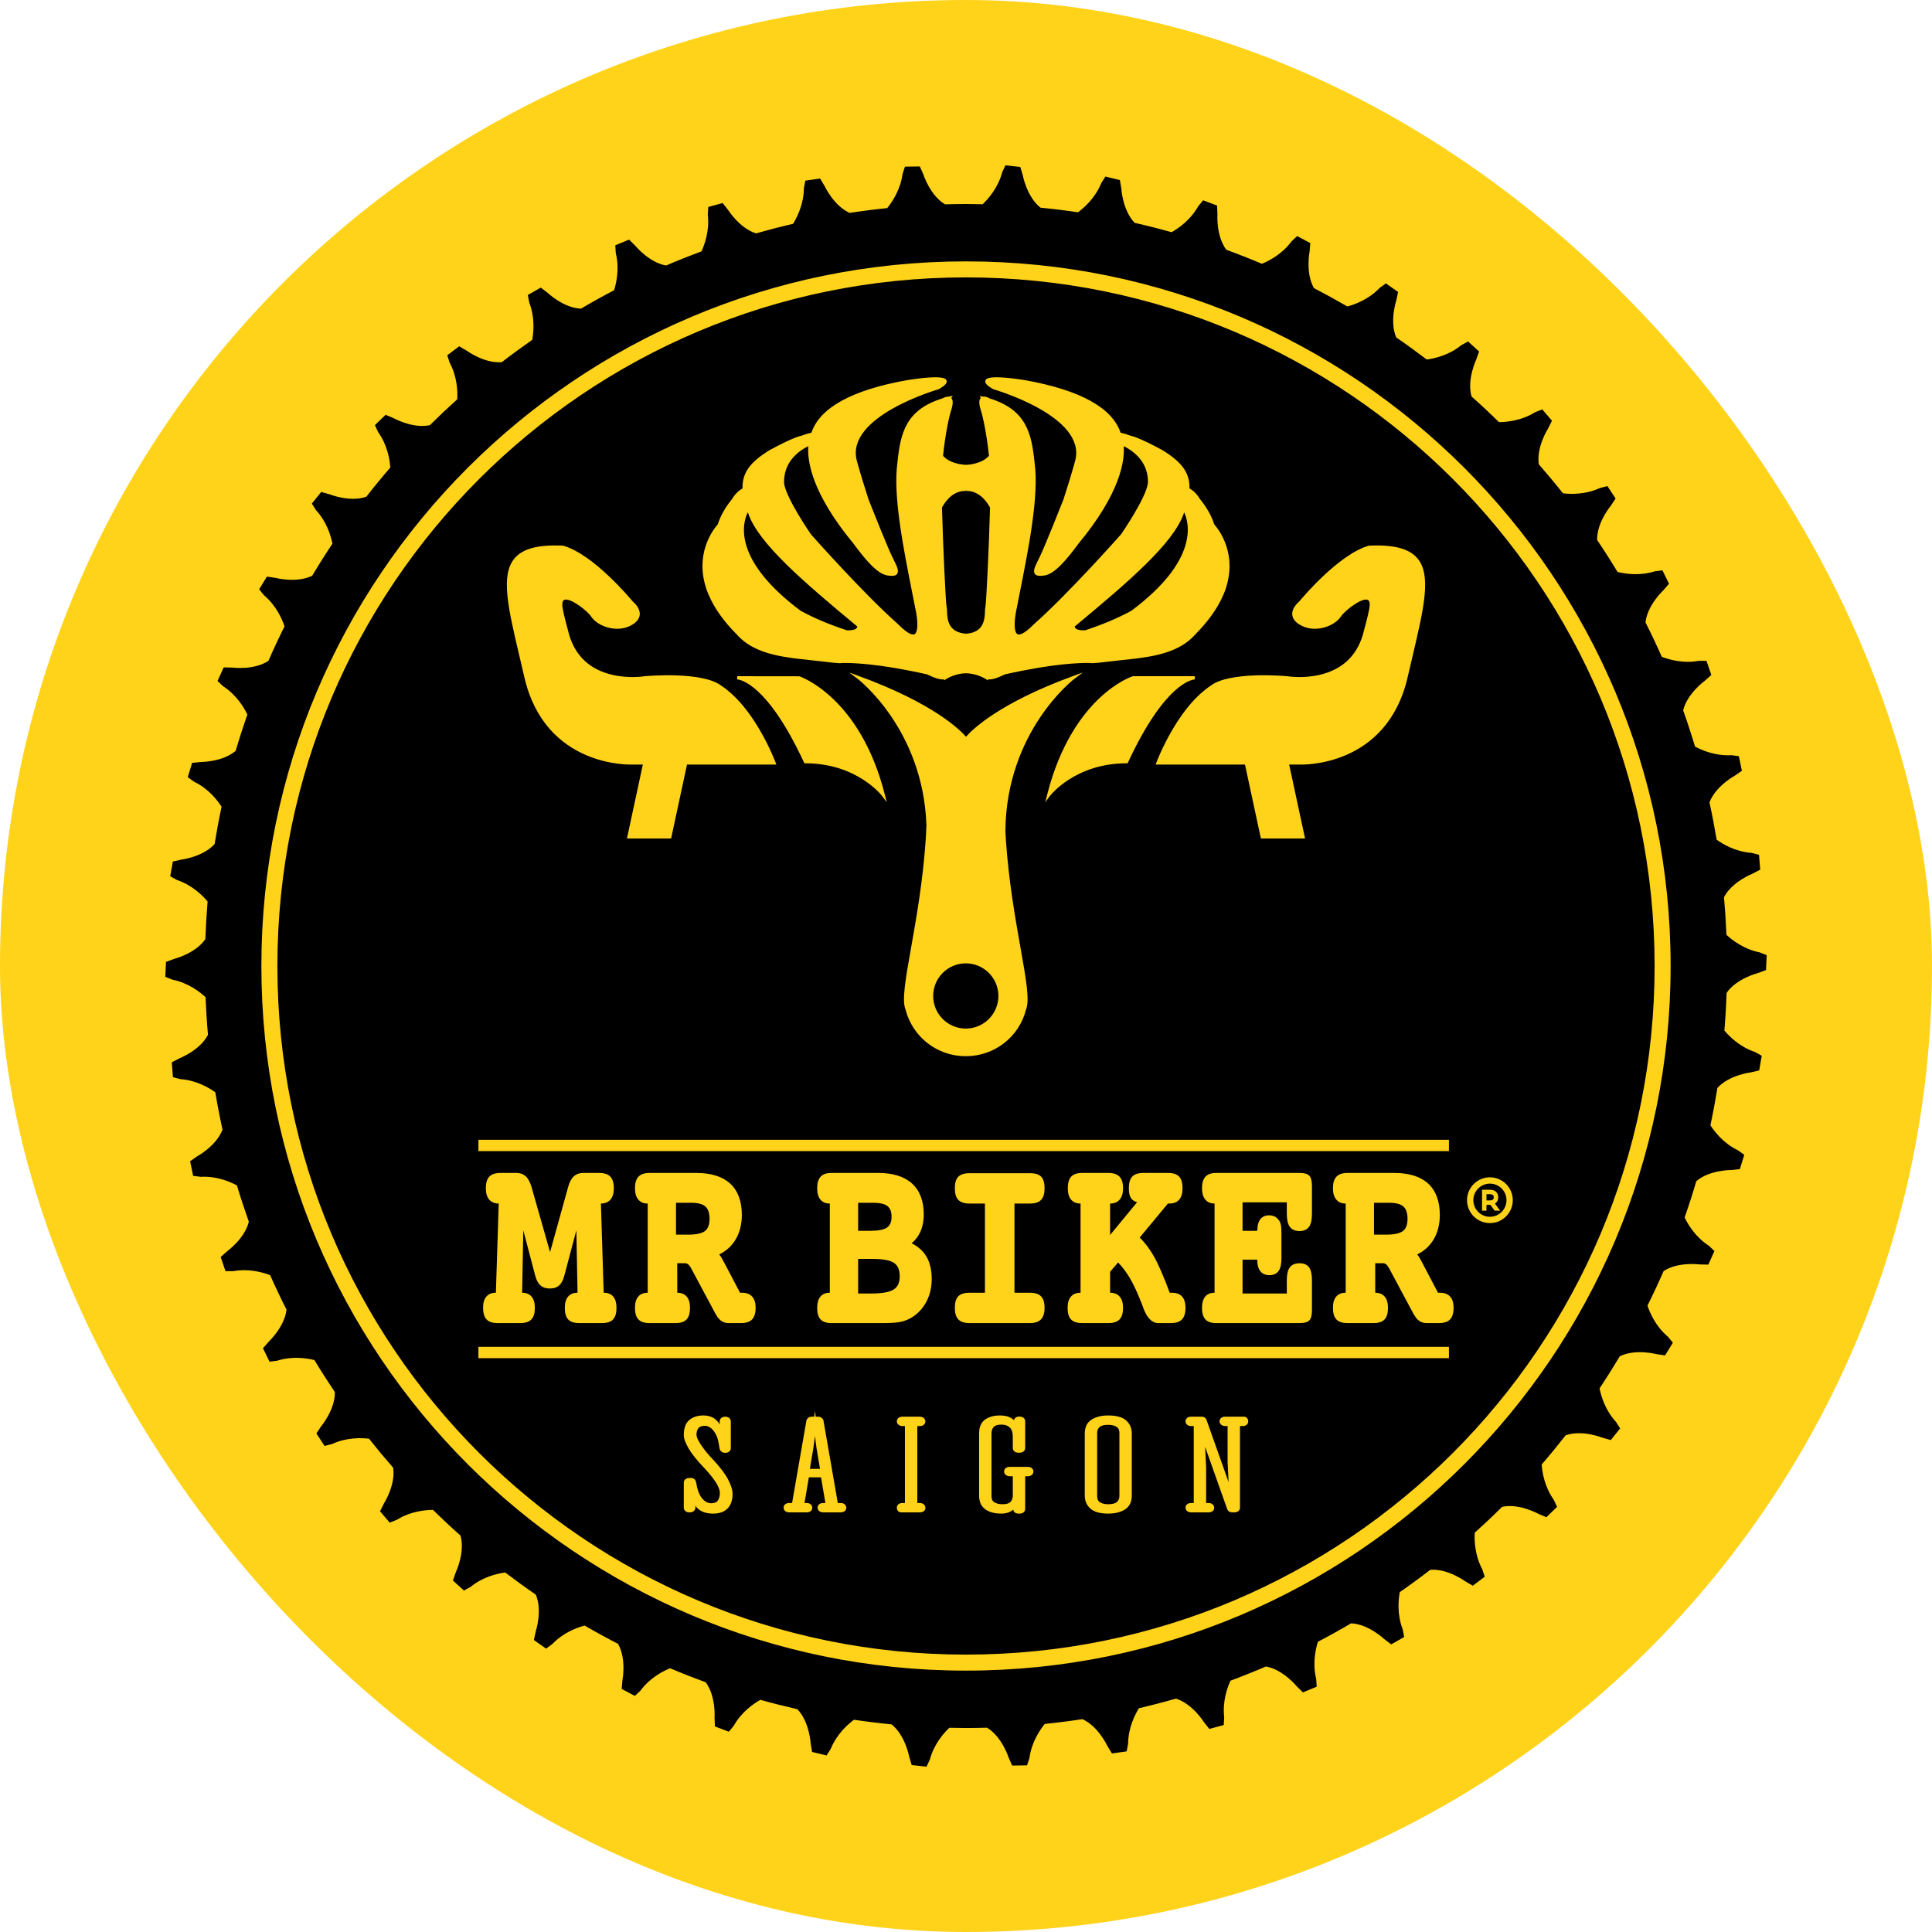 <svg width="900" height="900" viewBox="0 0 900 900" fill="none" xmlns="http://www.w3.org/2000/svg">
<rect width="900" height="900" rx="450" fill="#FFD31A"/>
<path fill-rule="evenodd" clip-rule="evenodd" d="M822.667 451.906L818.926 453.288C818.926 453.288 808.914 455.783 804.314 462.542C804.115 468.413 803.772 474.26 803.284 480.051C805.492 482.695 810.387 487.676 817.529 490.055L820.69 491.796L819.497 498.641L815.602 499.555C815.602 499.555 805.446 500.764 800.02 506.82C799.082 512.665 797.999 518.466 796.78 524.199C798.657 527.12 802.875 532.63 809.615 535.858L812.538 537.971L810.49 544.623L806.516 545.033C806.516 545.033 796.349 544.963 790.203 550.234C788.533 555.938 786.715 561.587 784.771 567.152C786.274 570.303 789.767 576.265 796.027 580.303L798.657 582.771L795.802 589.106L791.803 589.019C791.803 589.019 781.725 587.663 774.967 592.13C772.591 597.573 770.09 602.932 767.458 608.209C768.552 611.512 771.267 617.891 776.983 622.683L779.288 625.482L775.657 631.397L771.711 630.822C771.711 630.822 761.825 628.189 754.563 631.82C751.536 636.878 748.397 641.86 745.133 646.758C745.805 650.142 747.69 656.854 752.792 662.36L754.728 665.403L750.38 670.835L746.528 669.758C746.528 669.758 737.024 665.899 729.356 668.616C725.733 673.235 722.014 677.778 718.178 682.212C718.408 685.656 719.44 692.555 723.818 698.671L725.351 701.947L720.367 706.78L716.685 705.226C716.685 705.226 707.702 700.195 699.74 701.947C695.59 706.077 691.334 710.088 686.989 714.004C686.791 717.441 686.943 724.429 690.522 731.057L691.644 734.507L686.084 738.681L682.628 736.68C682.628 736.68 674.357 730.569 666.243 731.302C661.605 734.884 656.876 738.347 652.065 741.689C651.433 745.081 650.724 752.021 653.438 759.032L654.116 762.582L648.082 766.021L644.902 763.604C644.902 763.604 637.509 756.55 629.396 756.22C624.316 759.203 619.164 762.064 613.929 764.803C612.884 768.114 611.335 774.867 613.142 782.114L613.374 785.729L606.959 788.386L604.101 785.588C604.101 785.588 597.695 777.712 589.723 776.319C584.285 778.659 578.778 780.863 573.208 782.925C571.751 786.111 569.402 792.588 570.283 799.97L570.055 803.577L563.352 805.41L560.876 802.272C560.876 802.272 555.51 793.665 547.787 791.288C542.1 792.919 536.36 794.407 530.56 795.76C528.724 798.714 525.57 804.865 525.513 812.304L524.841 815.862L517.969 816.827L515.893 813.407C515.893 813.407 511.63 804.138 504.223 800.841C498.423 801.73 492.577 802.481 486.68 803.078C484.493 805.765 480.552 811.493 479.561 818.921L478.444 822.365L471.504 822.469L469.878 818.812C469.878 818.812 466.777 809.006 459.785 804.827C456.534 804.911 453.272 804.971 449.997 804.971C447.396 804.971 444.812 804.924 442.225 804.867C439.733 807.24 435.063 812.442 433.14 819.729L431.604 823L424.703 822.224L423.552 818.398C423.552 818.398 421.703 808.301 415.311 803.282C409.433 802.706 403.597 801.99 397.813 801.128C395.023 803.197 389.792 807.753 386.99 814.699L385.057 817.752L378.303 816.123L377.643 812.176C377.643 812.176 377.076 802.018 371.423 796.209C365.629 794.89 359.892 793.439 354.204 791.845C351.167 793.559 345.451 797.423 341.826 803.913L339.527 806.698L333.031 804.233L332.866 800.246C332.866 800.246 333.578 790.13 328.742 783.659C323.139 781.623 317.606 779.448 312.145 777.138C308.909 778.46 302.777 781.566 298.37 787.557L295.743 790.028L289.606 786.768L289.943 782.776C289.943 782.776 291.923 772.806 287.901 765.777C282.634 763.06 277.448 760.212 272.338 757.248C268.986 758.139 262.453 760.448 257.304 765.864L254.386 767.99L248.709 763.992L249.544 760.076C249.544 760.076 252.778 750.345 249.6 742.846C244.762 739.527 240.007 736.072 235.343 732.528C231.924 732.978 225.104 734.432 219.284 739.196L216.122 740.94L210.987 736.257L212.307 732.476C212.307 732.476 216.756 723.19 214.504 715.328C210.132 711.455 205.862 707.455 201.689 703.36C198.256 703.387 191.289 703.967 184.895 707.973L181.54 709.296L177.032 704.013L178.818 700.434C178.818 700.434 184.383 691.774 183.143 683.714C179.284 679.301 175.537 674.8 171.897 670.211C168.473 669.791 161.51 669.517 154.69 672.679L151.196 673.571L147.387 667.759L149.603 664.429C149.603 664.429 156.166 656.607 155.986 648.482C152.695 643.593 149.516 638.622 146.46 633.564C143.092 632.72 136.258 631.6 129.136 633.865L125.56 634.323L122.514 628.074L125.124 625.051C125.124 625.051 132.588 618.138 133.457 610.075C130.792 604.797 128.256 599.446 125.846 594.014C122.601 592.767 115.976 590.806 108.65 592.159L105.041 592.154L102.799 585.581L105.774 582.897C105.774 582.897 114.026 576.992 115.91 569.121C113.928 563.531 112.08 557.896 110.369 552.209C107.308 550.554 100.977 547.788 93.546 548.208L89.971 547.761L88.564 540.943L91.845 538.657C91.845 538.657 100.812 533.819 103.649 526.203C102.391 520.459 101.274 514.672 100.302 508.825C97.491 506.807 91.533 503.225 84.059 502.707L80.568 501.804L80.029 494.877L83.572 493.024C83.572 493.024 93.15 489.307 96.882 482.06C96.364 476.253 95.987 470.406 95.75 464.535C93.232 462.184 87.75 457.839 80.347 456.375L77 455.04L77.327 448.098L81.075 446.714C81.075 446.714 91.072 444.211 95.673 437.464C95.878 431.592 96.22 425.748 96.703 419.952C94.502 417.305 89.608 412.32 82.467 409.951L79.303 408.201L80.507 401.358L84.397 400.453C84.397 400.453 94.548 399.243 99.969 393.185C100.917 387.346 101.996 381.545 103.214 375.795C101.335 372.874 97.117 367.366 90.38 364.147L87.457 362.027L89.505 355.374L93.482 354.965C93.482 354.965 103.649 355.043 109.792 349.758C111.467 344.065 113.279 338.424 115.223 332.837C113.72 329.71 110.228 323.735 103.961 319.697L101.335 317.227L104.198 310.892L108.196 310.981C108.196 310.981 118.269 312.337 125.032 307.86C127.406 302.427 129.911 297.077 132.541 291.788C131.441 288.493 128.728 282.112 122.999 277.312L120.706 274.526L124.34 268.608L128.293 269.189C128.293 269.189 138.172 271.801 145.442 268.182C148.461 263.12 151.599 258.143 154.86 253.262C154.194 249.861 152.301 243.153 147.201 237.651L145.272 234.584L149.619 229.173L153.468 230.247C153.468 230.247 162.98 234.099 170.653 231.384C174.262 226.755 177.983 222.228 181.819 217.788C181.588 214.352 180.553 207.456 176.172 201.323L174.641 198.05L179.632 193.229L183.318 194.774C183.318 194.774 192.301 199.807 200.267 198.045C204.414 193.931 208.658 189.917 213.003 186.001C213.202 182.571 213.055 175.573 209.466 168.929L208.354 165.493L213.909 161.321L217.37 163.331C217.37 163.331 225.647 169.439 233.772 168.696C238.399 165.124 243.124 161.672 247.925 158.317C248.556 154.93 249.271 147.979 246.553 140.965L245.879 137.418L251.914 133.979L255.097 136.404C255.097 136.404 262.495 143.469 270.623 143.783C275.681 140.803 280.831 137.942 286.058 135.216C287.108 131.899 288.659 125.138 286.851 117.873L286.626 114.271L293.041 111.622L295.896 114.423C295.896 114.423 302.311 122.312 310.297 123.674C315.723 121.35 321.216 119.155 326.781 117.081C328.235 113.913 330.594 107.429 329.712 100.019L329.943 96.413L336.64 94.585L339.123 97.728C339.123 97.728 344.497 106.352 352.238 108.722C357.91 107.092 363.638 105.606 369.423 104.264C371.261 101.3 374.429 95.151 374.481 87.696L375.156 84.143L382.03 83.173L384.099 86.603C384.099 86.603 388.374 95.878 395.796 99.168C401.585 98.276 407.422 97.538 413.298 96.933C415.484 94.259 419.441 88.521 420.435 81.065L421.549 77.635L428.49 77.537L430.114 81.19C430.114 81.19 433.222 91.01 440.229 95.192C443.48 95.1 446.73 95.042 449.997 95.042C452.587 95.042 455.174 95.089 457.758 95.14C460.256 92.77 464.929 87.568 466.855 80.267L468.391 77L475.296 77.778L476.442 81.613C476.442 81.613 478.295 91.707 484.705 96.737C490.57 97.313 496.391 98.029 502.164 98.891C504.95 96.833 510.202 92.272 513.009 85.312L514.938 82.248L521.696 83.875L522.355 87.824C522.355 87.824 522.923 98.002 528.58 103.811C534.364 105.123 540.096 106.577 545.774 108.166C548.81 106.466 554.538 102.59 558.17 96.093L560.462 93.299L566.964 95.764L567.132 99.754C567.132 99.754 566.417 109.889 571.268 116.356C576.851 118.396 582.378 120.568 587.828 122.877C591.063 121.564 597.215 118.448 601.625 112.462L604.25 109.97L610.394 113.222L610.05 117.216C610.05 117.216 608.07 127.21 612.104 134.242C617.359 136.957 622.537 139.797 627.64 142.758C630.986 141.876 637.53 139.563 642.688 134.134L645.6 132.008L651.29 136.014L650.455 139.921C650.455 139.921 647.21 149.679 650.399 157.173C655.231 160.489 659.977 163.933 664.637 167.481C668.045 167.031 674.88 165.574 680.71 160.809L683.873 159.06L689.018 163.749L687.691 167.524C687.691 167.524 683.234 176.835 685.501 184.691C689.861 188.563 694.122 192.55 698.283 196.635C701.713 196.621 708.694 196.038 715.1 192.027L718.451 190.704L722.965 195.994L721.182 199.572C721.182 199.572 715.593 208.242 716.856 216.31C720.705 220.717 724.452 225.205 728.082 229.794C731.496 230.215 738.474 230.497 745.303 227.34L748.798 226.437L752.612 232.249L750.396 235.568C750.396 235.568 743.816 243.414 744 251.537C747.3 256.426 750.466 261.386 753.517 266.436C756.882 267.275 763.727 268.408 770.852 266.143L774.43 265.682L777.489 271.922L774.869 274.958C774.869 274.958 767.398 281.886 766.536 289.942C769.202 295.213 771.732 300.561 774.138 305.977C777.372 307.233 784.01 309.194 791.337 307.843H794.951L797.197 314.42L794.225 317.097C794.225 317.097 785.952 323.028 784.085 330.909C786.061 336.469 787.907 342.09 789.612 347.781C792.67 349.434 799.001 352.217 806.443 351.797L810.03 352.25L811.435 359.054L808.15 361.335C808.15 361.335 799.169 366.189 796.346 373.802C797.598 379.538 798.709 385.333 799.687 391.172C802.493 393.185 808.456 396.778 815.93 397.296L819.427 398.194L819.969 405.121L816.425 406.981C816.425 406.981 806.828 410.699 803.105 417.959C803.623 423.755 804.005 429.59 804.243 435.465C806.751 437.803 812.24 442.164 819.641 443.633L823 444.957L822.667 451.906ZM121.76 450C121.76 268.718 268.719 121.76 450 121.76C631.282 121.76 778.24 268.718 778.24 450C778.24 631.282 631.282 778.24 450 778.24C268.719 778.24 121.76 631.282 121.76 450ZM129.22 450C129.22 627.162 272.838 770.78 450 770.78C627.162 770.78 770.78 627.162 770.78 450C770.78 272.838 627.162 129.22 450 129.22C272.838 129.22 129.22 272.838 129.22 450ZM330.271 277.444C332.915 283.519 337.316 289.658 343.314 295.648L343.613 295.993C344.426 296.879 345.337 297.73 346.317 298.524C354.472 305.104 366.206 306.332 377.557 307.519L377.565 307.52L377.685 307.532L377.688 307.533L377.689 307.533L377.691 307.533C379.983 307.773 382.267 308.013 384.516 308.297C387.381 308.659 389.269 308.851 390.557 308.91L390.608 308.959L390.927 308.922C391.566 308.941 392.053 308.917 392.298 308.863C396.648 308.747 409.234 309.039 431.84 314.144C435.49 315.934 438.018 316.684 439.701 316.449L439.841 316.939L440.692 316.368L440.693 316.368C440.779 316.312 444.778 313.688 449.992 313.64C455.238 313.688 459.272 316.342 459.312 316.37L460.169 316.941L460.306 316.449C461.977 316.68 464.516 315.931 468.162 314.144C490.763 309.043 503.357 308.751 507.586 308.85C507.947 308.917 508.438 308.941 509.03 308.922L509.33 308.952L509.385 308.912C510.673 308.857 512.574 308.665 515.487 308.297C517.728 308.013 520.006 307.775 522.29 307.536L522.292 307.535L522.294 307.535L522.296 307.535L522.44 307.52C533.792 306.332 545.531 305.104 553.685 298.524C554.648 297.746 555.559 296.895 556.405 295.977L556.651 295.687C562.681 289.664 567.08 283.525 569.728 277.454C570.519 275.702 571.153 273.91 571.61 272.139C575.925 256.242 566.851 245.612 565.673 244.321C564.343 240.255 562.092 236.271 559.042 232.563C557.664 230.273 556.003 228.583 554.1 227.531C554.298 220.377 550.679 215.304 541.462 209.675C531.728 204.37 527.782 203.19 526.651 202.963C525.149 202.39 523.589 201.919 522.006 201.558C518.072 189.918 503.133 181.694 477.571 177.108C460.073 174.361 459.304 176.538 459.054 177.255C458.651 178.396 459.729 179.599 462.658 181.278L462.826 181.35C463.261 181.472 506.271 193.924 500.879 214.543C499.457 219.741 497.618 225.83 495.43 232.595L495.374 232.736L495.373 232.737C494.627 234.623 486.777 254.469 484.414 259.273L483.864 260.389C482.213 263.712 481.121 265.91 482.041 267.282C482.711 268.286 484.129 268.308 485.124 268.236C488.682 268.048 492.444 266.785 502.447 253.195C522.213 229.321 523.973 214.257 523.463 207.831C528.29 210.231 535.062 215.355 534.756 225.089C533.826 231.941 523.081 247.664 522.284 248.831L522.247 248.886L522.237 248.899C521.995 249.174 497.75 276.563 481.626 290.791C476.749 295.74 474.744 295.819 473.985 295.438C472.579 294.717 472.273 290.928 473.185 285.567C473.653 283.158 474.146 280.673 474.651 278.135L474.884 276.963C479.191 255.343 484.072 230.838 481.958 215.593C480.553 201.854 478.125 190.922 461.086 185.63C460.683 185.393 459.216 184.596 458.035 184.778L456.361 184.465L456.899 185.355C456.007 186.209 455.968 187.993 456.788 190.692C457.974 194.207 459.737 202.948 460.697 212.314C457.333 216.229 450.733 216.524 450.02 216.544C449.265 216.524 442.669 216.229 439.305 212.314C440.266 202.942 442.029 194.205 443.223 190.67C444.025 188.026 443.995 186.257 443.138 185.39L443.88 184.342L441.86 184.805C440.696 184.684 439.401 185.352 438.935 185.624C421.879 190.913 419.449 201.848 418.047 215.566C415.93 230.838 420.81 255.343 425.117 276.963L425.281 277.784C425.81 280.444 426.328 283.045 426.813 285.549C427.726 290.928 427.42 294.718 426.015 295.438C425.25 295.823 423.252 295.74 418.335 290.755C402.724 276.98 379.419 250.769 377.894 249.054L377.893 249.053L377.817 248.967C377.7 248.8 366.21 232.186 365.252 225.166C364.941 215.362 371.713 210.232 376.539 207.831C376.031 214.257 377.789 229.319 397.532 253.166C407.557 266.785 411.318 268.048 414.863 268.236C415.869 268.302 417.289 268.286 417.961 267.282C418.88 265.908 417.789 263.712 416.138 260.389L415.586 259.273C413.295 254.609 405.822 235.76 404.721 232.982L404.711 232.957C404.633 232.761 404.59 232.651 404.585 232.64C402.35 225.716 400.511 219.627 399.124 214.551C393.729 193.924 436.738 181.472 437.173 181.35L437.341 181.278C440.269 179.599 441.348 178.396 440.945 177.255C440.695 176.54 439.931 174.363 422.415 177.111C396.87 181.694 381.931 189.918 377.996 201.558C376.41 201.919 374.858 202.388 373.462 202.93C372.214 203.192 368.265 204.375 358.508 209.694C349.323 215.303 345.705 220.375 345.902 227.531C343.995 228.585 342.338 230.271 341.023 232.474C337.916 236.259 335.664 240.242 334.33 244.316C333.173 245.584 324.07 256.222 328.388 272.13C328.846 273.903 329.481 275.694 330.271 277.444ZM348.354 238.627C348.494 239.021 348.64 239.422 348.791 239.829C353.863 253.379 373.795 270.658 399.35 291.831C399.349 292.008 399.305 292.287 399.086 292.562C398.728 293.012 397.66 293.739 394.462 293.604C386.35 290.946 379.093 287.874 372.976 284.532C340.926 260.593 345.968 243.438 348.354 238.627ZM449.198 228.702L449.201 228.722L449.962 228.709L450 227.966L450.117 228.71L450.904 228.742V228.706C457.213 229 460.666 235.421 461.192 236.477C460.708 254.531 459.452 281.341 459.017 282.887C458.887 283.285 458.867 283.872 458.841 284.682C458.727 288.169 458.514 294.655 450.046 295.198C441.486 294.655 441.275 288.166 441.161 284.68C441.135 283.867 441.116 283.281 440.987 282.889C440.554 281.368 439.295 254.543 438.81 236.477C439.337 235.414 442.809 228.929 449.198 228.702ZM551.21 239.829C551.356 239.436 551.499 239.048 551.635 238.666C553.921 243.528 558.697 260.857 527.066 284.5C520.872 287.89 513.631 290.952 505.54 293.604C502.372 293.742 501.297 293.027 500.933 292.583C500.7 292.304 500.655 292.012 500.653 291.831C526.208 270.653 546.142 253.372 551.21 239.829ZM320.557 588.977C321.042 589.352 321.485 589.92 321.879 590.672L333.524 612.425L333.742 612.676C335.073 615.108 336.964 616.341 339.364 616.341H345.209C347.568 616.341 349.312 615.756 350.391 614.602C351.456 613.463 351.995 611.64 351.995 609.188C351.995 606.935 351.459 605.195 350.4 604.015C349.32 602.816 347.735 602.209 345.686 602.209H344.736L337.099 587.679C337.011 587.533 336.905 587.349 336.801 587.162C336.223 585.98 335.637 585.057 335.03 584.365C338.247 582.804 340.787 580.515 342.592 577.549C344.572 574.289 345.577 570.393 345.577 565.968C345.577 559.589 343.753 554.677 340.154 551.366C336.574 548.077 331.269 546.41 324.39 546.41H302.475C300.174 546.41 298.462 547.006 297.387 548.179C296.325 549.334 295.787 551.144 295.787 553.558C295.787 555.765 296.292 557.507 297.285 558.732C298.317 560.007 299.791 560.652 301.666 560.652H301.729V602.209H301.666C299.762 602.209 298.282 602.834 297.263 604.069C296.284 605.259 295.787 606.982 295.787 609.188C295.787 611.675 296.303 613.445 297.363 614.597C298.422 615.755 300.143 616.341 302.475 616.341H314.739C317.105 616.341 318.836 615.753 319.882 614.593C320.922 613.441 321.428 611.672 321.428 609.188C321.428 606.983 320.931 605.261 319.951 604.068C318.932 602.834 317.436 602.209 315.501 602.209L315.485 588.466H319.208C319.672 588.466 320.114 588.633 320.557 588.977ZM314.915 575.146V560.307H322.155C325.151 560.307 327.326 560.893 328.622 562.05C329.892 563.186 330.537 565.107 330.537 567.757C330.537 570.426 329.833 572.336 328.445 573.432C326.999 574.569 324.357 575.146 320.587 575.146H314.915ZM332.202 679.995C335.43 683.444 337.763 686.514 339.141 689.125V689.127C340.562 691.826 341.252 694.043 341.252 695.904C341.252 697.521 341.025 698.925 340.575 700.08C340.118 701.256 339.469 702.23 338.649 702.976C337.836 703.716 336.861 704.264 335.749 704.601C334.668 704.928 333.492 705.094 332.254 705.094C330.607 705.094 329.159 704.877 327.951 704.449C326.721 704.01 325.711 703.401 324.946 702.634C324.592 702.36 324.248 701.907 323.937 701.39V702.336C323.937 702.987 323.66 703.548 323.135 703.959C322.654 704.332 322.053 704.518 321.348 704.518H321.128C320.418 704.518 319.818 704.331 319.341 703.96C318.817 703.552 318.539 702.99 318.539 702.336V690.676C318.539 690.025 318.817 689.465 319.341 689.055C319.818 688.685 320.418 688.497 321.128 688.497H321.643C323.596 688.497 324.096 689.674 324.219 690.376C324.833 694.014 325.813 696.615 327.138 698.109C328.426 699.563 329.785 700.269 331.297 700.269C332.774 700.269 333.779 699.865 334.371 699.033C335.013 698.134 335.338 696.946 335.338 695.502C335.338 694.124 334.697 692.434 333.431 690.482C332.115 688.448 330.397 686.31 328.322 684.127C324.81 680.465 322.283 677.326 320.813 674.799C319.283 672.172 318.539 670.115 318.539 668.51C318.539 665.264 319.41 662.897 321.131 661.475C322.808 660.083 324.989 659.378 327.611 659.378C330.051 659.378 332.029 660.052 333.491 661.38C334.179 662.005 334.77 662.717 335.264 663.513V662.134C335.264 661.482 335.542 660.921 336.067 660.512C337.036 659.766 338.678 659.767 339.637 660.51C340.162 660.921 340.441 661.482 340.441 662.134V674.599C340.441 675.249 340.162 675.81 339.638 676.22C339.16 676.59 338.56 676.778 337.853 676.778C337.12 676.778 336.557 676.599 336.105 676.247C335.65 675.893 335.348 675.414 335.211 674.824C335.102 674.085 334.994 673.436 334.873 672.815L334.542 671.123C334.407 670.597 334.26 670.069 334.117 669.58C333.31 667.638 332.369 666.201 331.347 665.387C330.357 664.6 329.374 664.201 328.422 664.201C326.95 664.201 325.919 664.559 325.358 665.268C324.757 666.026 324.453 667.039 324.453 668.279C324.453 668.862 324.629 669.551 324.976 670.331C325.349 671.167 325.885 672.104 326.571 673.116C327.262 674.141 328.093 675.254 329.038 676.425C329.975 677.587 331.04 678.787 332.202 679.995ZM264.662 614.627C263.619 613.493 263.112 611.714 263.112 609.188C263.112 606.979 263.608 605.256 264.589 604.068C265.605 602.833 267.103 602.208 269.039 602.208L268.487 573.105L262.914 594.147C262.373 596.235 261.575 597.782 260.537 598.744C259.463 599.736 257.989 600.24 256.156 600.24C254.326 600.24 252.839 599.739 251.737 598.751C250.663 597.79 249.843 596.239 249.301 594.143L243.774 573.138L243.226 602.208H243.228C245.162 602.208 246.659 602.833 247.677 604.068C248.657 605.26 249.153 606.982 249.153 609.188C249.153 611.675 248.638 613.444 247.578 614.598C246.515 615.754 244.796 616.34 242.466 616.34H231.723C229.39 616.34 227.669 615.754 226.61 614.598C225.55 613.444 225.033 611.674 225.033 609.188C225.033 606.983 225.531 605.261 226.511 604.069C227.529 602.833 229.026 602.208 230.961 602.208H231.001L232.33 560.652C230.4 560.651 228.892 560.017 227.847 558.77C226.831 557.562 226.317 555.808 226.317 553.559C226.317 551.071 226.842 549.301 227.921 548.147C228.994 546.995 230.736 546.41 233.101 546.41H240.516C242.355 546.41 243.864 546.966 245.004 548.06C246.107 549.126 246.972 550.781 247.651 553.12L256.242 583.292L264.613 553.128C265.223 550.827 266.067 549.174 267.19 548.089C268.343 546.976 269.875 546.41 271.748 546.41H279.164C281.524 546.41 283.269 546.995 284.345 548.147C285.407 549.288 285.946 551.109 285.946 553.559C285.946 555.81 285.432 557.564 284.418 558.77C283.373 560.017 281.864 560.651 279.933 560.652L281.218 602.208H281.303C283.24 602.208 284.731 602.837 285.734 604.073C286.697 605.264 287.185 606.985 287.185 609.188C287.185 611.67 286.678 613.439 285.636 614.593C284.59 615.753 282.86 616.34 280.495 616.34H269.799C267.439 616.34 265.709 615.763 264.662 614.627ZM428.485 664.316C429.185 664.316 429.781 664.139 430.256 663.789C430.79 663.393 431.073 662.831 431.073 662.164C431.073 661.504 430.797 660.937 430.277 660.526C429.798 660.144 429.196 659.951 428.485 659.951H420.381C419.68 659.951 419.084 660.128 418.61 660.48C418.076 660.876 417.793 661.438 417.793 662.104C417.793 662.774 418.089 663.347 418.645 663.756C418.95 663.984 419.302 664.141 419.699 664.229L419.708 664.316H421.55V700.155H420.381C419.68 700.155 419.084 700.332 418.614 700.68C418.077 701.076 417.793 701.637 417.793 702.308C417.793 702.914 417.96 703.427 418.29 703.832C418.653 704.281 419.171 704.519 419.791 704.519H428.485C429.179 704.519 429.769 704.356 430.233 704.037C430.927 703.564 431.073 702.964 431.073 702.543V702.366C431.073 701.71 430.797 701.143 430.275 700.727C429.796 700.347 429.194 700.155 428.485 700.155H427.316V664.316H428.485ZM393.436 700.728L393.432 700.726C392.951 700.347 392.351 700.155 391.644 700.155H390.283L383.592 661.694C383.445 661.186 383.138 660.762 382.684 660.439C382.236 660.115 381.704 659.951 381.105 659.951H379.975L379.632 657.302L379.29 659.951H378.159C377.558 659.951 377.027 660.115 376.581 660.437C376.124 660.765 375.818 661.189 375.656 661.773L368.983 700.155H367.622C366.921 700.155 366.325 700.332 365.853 700.682C365.317 701.077 365.034 701.639 365.034 702.308C365.034 702.966 365.311 703.533 365.83 703.945C366.305 704.326 366.908 704.518 367.622 704.518H375.801C376.501 704.518 377.095 704.342 377.575 703.991C378.108 703.591 378.389 703.03 378.389 702.366C378.389 701.712 378.114 701.145 377.589 700.726C377.108 700.347 376.508 700.155 375.801 700.155H374.768L376.798 688.207H382.467L384.497 700.155H383.464C382.766 700.155 382.172 700.332 381.692 700.684C381.157 701.078 380.875 701.641 380.875 702.308C380.875 702.965 381.15 703.532 381.673 703.947C382.151 704.326 382.753 704.518 383.464 704.518H391.644C392.343 704.518 392.938 704.342 393.417 703.991C393.951 703.591 394.232 703.03 394.232 702.366C394.232 701.712 393.956 701.145 393.436 700.728ZM377.272 684.245L378.899 674.578L379.632 668.916L380.369 674.605L381.994 684.245H377.272ZM526.333 595.374C528.05 598.252 529.967 602.408 532.021 607.697C532.18 608.165 532.407 608.786 532.695 609.567C534.393 614.062 536.725 616.34 539.621 616.34H545.468C547.829 616.34 549.571 615.756 550.647 614.602C551.712 613.462 552.251 611.64 552.251 609.188C552.251 606.933 551.724 605.195 550.684 604.021C549.621 602.819 548.025 602.209 545.942 602.209H544.895C542.113 594.676 539.646 588.99 537.561 585.306C535.551 581.756 533.313 578.802 530.901 576.516L544.061 560.652H544.801C546.767 560.652 548.294 560.031 549.338 558.806C550.355 557.618 550.871 555.851 550.871 553.559C550.871 551.077 550.365 549.31 549.327 548.158C548.282 546.999 546.552 546.41 544.183 546.41H532.538C530.171 546.41 528.442 546.997 527.397 548.157C526.355 549.311 525.849 551.077 525.849 553.559C525.849 555.71 526.224 557.262 526.993 558.298C527.587 559.108 528.494 559.691 529.704 560.039L517.12 575.312V560.652H517.135C519.071 560.652 520.584 560.019 521.63 558.77C522.644 557.56 523.159 555.808 523.159 553.559C523.159 551.068 522.624 549.296 521.527 548.144C520.435 546.993 518.703 546.41 516.374 546.41H504.111C501.743 546.41 500.014 546.997 498.969 548.157C497.928 549.31 497.422 551.077 497.422 553.559C497.422 555.805 497.918 557.556 498.896 558.76C499.91 560.016 501.393 560.652 503.302 560.652H503.365V602.209H503.302C501.367 602.209 499.864 602.832 498.833 604.064C497.834 605.254 497.328 606.977 497.328 609.188C497.328 611.717 497.844 613.499 498.908 614.631C499.971 615.766 501.723 616.34 504.111 616.34H516.374C518.737 616.34 520.479 615.756 521.554 614.604C522.634 613.448 523.159 611.676 523.159 609.188C523.159 606.975 522.642 605.251 521.625 604.059C520.578 602.83 519.067 602.209 517.135 602.209L517.12 592.442L520.869 588.083C522.937 590.305 524.772 592.753 526.333 595.374ZM674.966 530.942H222.861V536.225H674.966V530.942ZM600.79 571.417C601.742 572.776 603.282 573.465 605.368 573.465C607.391 573.465 608.893 572.786 609.831 571.444C610.721 570.17 611.154 568.189 611.154 565.391V552.463C611.154 550.129 610.752 548.574 609.926 547.708C609.088 546.834 607.628 546.41 605.463 546.41H566.532C564.258 546.41 562.568 547.007 561.51 548.185C560.467 549.34 559.938 551.148 559.938 553.558C559.938 555.763 560.434 557.503 561.408 558.726C562.423 560.004 563.875 560.652 565.724 560.652H565.786V602.209H565.724C563.848 602.209 562.389 602.836 561.385 604.075C560.425 605.266 559.938 606.986 559.938 609.188C559.938 611.67 560.445 613.439 561.487 614.593C562.531 615.753 564.229 616.34 566.532 616.34H605.463C607.66 616.34 609.127 615.925 609.948 615.071C610.76 614.229 611.154 612.702 611.154 610.401V596.437C611.154 593.636 610.727 591.673 609.852 590.436C608.931 589.135 607.423 588.475 605.368 588.475C603.284 588.475 601.746 589.142 600.796 590.459C599.885 591.717 599.443 593.672 599.443 596.437V602.558H578.83V586.795H585.705V587.089C585.705 589.292 586.175 591.001 587.101 592.168C588.069 593.388 589.497 594.007 591.346 594.007C593.311 594.007 594.767 593.334 595.668 592.008C596.524 590.759 596.939 588.81 596.939 586.049V574.104C596.939 573.661 596.924 573.221 596.891 572.781C596.862 572.394 596.847 572.161 596.847 572.084C596.847 570.398 596.324 568.974 595.292 567.855C594.246 566.721 592.886 566.145 591.252 566.145C589.389 566.145 587.972 566.793 587.039 568.063C586.147 569.269 585.71 571.002 585.705 573.358H578.83V560.077H599.443V565.391C599.443 568.15 599.883 570.122 600.79 571.417ZM386.496 602.209C384.609 602.209 383.142 602.835 382.134 604.071C381.164 605.263 380.671 606.983 380.671 609.187C380.671 611.671 381.178 613.44 382.219 614.593C383.266 615.753 384.963 616.341 387.266 616.341H412.079C415.574 616.341 418.333 616.09 420.273 615.595C422.23 615.099 424.032 614.274 425.632 613.145C428.325 611.227 430.419 608.743 431.861 605.761C433.297 602.788 434.026 599.456 434.026 595.857C434.026 591.587 433.175 588.011 431.495 585.23C429.987 582.735 427.696 580.694 424.676 579.151C426.384 577.739 427.72 576.007 428.656 573.987C429.76 571.61 430.319 568.835 430.319 565.738C430.319 559.468 428.485 554.622 424.868 551.335C421.275 548.067 415.98 546.41 409.131 546.41H387.266C384.992 546.41 383.302 547.007 382.243 548.184C381.2 549.34 380.671 551.149 380.671 553.558C380.671 555.8 381.162 557.551 382.129 558.757C383.136 560.014 384.605 560.653 386.496 560.653H386.566V602.209H386.496ZM399.752 586.449H406.614C411.348 586.449 414.676 587.084 416.505 588.335C418.271 589.549 419.129 591.577 419.129 594.532C419.129 597.443 418.229 599.447 416.378 600.658C414.451 601.919 411.005 602.558 406.137 602.558H399.752V586.449ZM399.752 560.307H406.899C409.938 560.307 412.142 560.835 413.442 561.874C414.709 562.886 415.324 564.49 415.324 566.774C415.324 569.192 414.645 570.841 413.244 571.818C411.78 572.839 409.148 573.358 405.424 573.358H399.752V560.307ZM479.819 560.652C482.21 560.652 483.962 560.068 485.028 558.913C486.087 557.759 486.602 556.007 486.602 553.558C486.602 551.075 486.103 549.326 485.073 548.207C484.028 547.074 482.309 546.525 479.819 546.525H451.583C449.195 546.525 447.447 547.088 446.385 548.196C445.316 549.315 444.797 551.068 444.797 553.558C444.797 555.975 445.337 557.78 446.402 558.918C447.479 560.07 449.223 560.652 451.583 560.652H458.821V602.209H451.583C449.195 602.209 447.445 602.773 446.385 603.884C445.332 604.981 444.797 606.766 444.797 609.188C444.797 611.676 445.322 613.448 446.402 614.602C447.477 615.756 449.221 616.341 451.583 616.341H479.819C482.149 616.341 483.883 615.745 484.977 614.574C486.055 613.416 486.602 611.604 486.602 609.188C486.602 606.808 486.061 605.034 484.993 603.913C483.914 602.782 482.174 602.209 479.819 602.209H472.578V560.652H479.819ZM244.272 315.487C253.972 357.547 293.597 356.181 294.296 356.157L294.302 356.157H299.461L292.053 390.611H312.626L320.03 356.168L361.646 356.157L361.273 355.151C361.247 355.08 358.578 347.943 353.786 339.807C348.29 330.48 342.327 323.631 336.106 319.486C327.243 312.62 301.443 314.906 300.289 315.013C300.178 315.032 293.182 316.187 285.396 314.402C275.03 312.029 268.241 305.838 265.22 296.018C263.757 290.771 262.73 286.63 262.167 283.712C261.842 282.023 261.704 279.907 262.89 279.425C265.578 278.329 273.483 284.337 275.444 287.309C278.398 291.782 287.785 295.266 294.7 290.913C296.819 289.579 297.939 287.987 298.03 286.179C298.183 283.152 295.325 280.68 294.83 280.275C293.571 278.75 276.404 258.216 262.388 254.209L262.215 254.182C250.617 253.653 243.446 255.572 239.631 260.181C233.102 268.063 236.687 283.261 242.115 306.265C242.809 309.209 243.534 312.284 244.272 315.487ZM480.583 683.856C480.109 683.505 479.514 683.327 478.812 683.327H470.338C469.635 683.327 469.039 683.505 468.571 683.853C468.035 684.248 467.75 684.81 467.75 685.479C467.75 686.15 468.046 686.723 468.606 687.136C469.104 687.505 469.712 687.692 470.411 687.692H471.802V696.728C471.802 697.917 471.459 698.863 470.749 699.623C470.066 700.357 468.811 700.73 467.022 700.73C465.453 700.73 464.161 700.42 463.178 699.807C462.3 699.26 461.873 698.34 461.873 696.996V667.763C461.873 666.523 462.209 665.539 462.903 664.752C463.561 664.004 464.774 663.626 466.506 663.626C468.1 663.626 469.36 664.054 470.36 664.934C471.317 665.777 471.802 667.288 471.802 669.427V674.539C471.802 675.19 472.079 675.751 472.605 676.163C473.082 676.533 473.682 676.721 474.39 676.721H474.98C475.687 676.721 476.287 676.533 476.766 676.162C477.291 675.751 477.568 675.19 477.568 674.539V662.076C477.568 661.424 477.289 660.863 476.765 660.455C476.287 660.084 475.687 659.894 474.832 659.894C473.061 659.894 472.521 660.899 472.359 661.578C471.826 661.053 471.171 660.605 470.4 660.239C469.2 659.668 467.641 659.378 465.769 659.378C463.019 659.378 460.719 660.013 458.933 661.263C457.057 662.574 456.107 664.74 456.107 667.705V696.765C456.107 697.961 456.297 699.074 456.67 700.07C457.059 701.109 457.701 702.014 458.58 702.761C459.439 703.494 460.544 704.074 461.863 704.485C463.158 704.888 464.72 705.094 466.506 705.094C467.774 705.094 468.981 704.869 470.098 704.427C470.793 704.15 471.422 703.756 471.98 703.252C472.1 703.917 472.586 705.094 474.537 705.094H474.98C475.685 705.094 476.286 704.906 476.766 704.533C477.291 704.122 477.568 703.561 477.568 702.912V687.692H478.812C479.522 687.692 480.123 687.499 480.604 687.119C481.125 686.702 481.4 686.135 481.4 685.479C481.4 684.814 481.117 684.251 480.583 683.856ZM500.403 316.291L504.422 313.265L499.697 314.994C465.352 327.573 452.874 339.918 450 343.203C447.132 339.918 434.677 327.583 400.303 314.994L395.592 313.269L399.597 316.291C399.901 316.52 429.994 339.723 431.569 384.364C431.469 387.156 431.354 389.424 431.208 391.5C429.866 410.744 426.849 427.762 424.425 441.439L424.418 441.477L424.416 441.489C421.79 456.296 420.053 466.088 421.854 470.36C425.138 483.111 436.621 492.009 449.81 492.009H449.992C463.207 492.009 474.714 483.073 477.935 470.388C479.755 466.129 478.017 456.32 475.384 441.473C472.957 427.79 469.937 410.76 468.594 391.5C468.492 390.053 468.415 388.565 468.345 387.113C468.776 340.64 500.086 316.53 500.403 316.291ZM449.9 479.152C441.523 479.152 434.707 472.336 434.707 463.957C434.707 455.578 441.523 448.76 449.9 448.76C458.279 448.76 465.097 455.578 465.097 463.957C465.097 472.336 458.279 479.152 449.9 479.152ZM693.99 554.227C696.42 554.227 697.931 555.563 697.931 557.715C697.931 558.997 697.387 560.039 696.398 560.657L698.82 563.975H696.261L694.275 561.252C694.177 561.257 694.081 561.259 693.99 561.259H692.453V563.975H690.389V554.227H693.99ZM692.453 559.195H693.99C695.866 559.195 695.866 558.081 695.866 557.715C695.866 557.363 695.866 556.292 693.99 556.292H692.453V559.195ZM683.4 559.101C683.4 553.224 688.181 548.443 694.058 548.443C699.934 548.443 704.715 553.224 704.715 559.101C704.715 564.977 699.934 569.757 694.058 569.757C688.181 569.757 683.4 564.977 683.4 559.101ZM686.334 559.101C686.334 563.36 689.799 566.825 694.058 566.825C698.317 566.825 701.782 563.36 701.782 559.101C701.782 554.842 698.317 551.377 694.058 551.377C689.799 551.377 686.334 554.842 686.334 559.101ZM538.727 355.152C538.753 355.08 541.423 347.944 546.214 339.807C551.71 330.48 557.672 323.632 563.938 319.456C572.756 312.621 598.557 314.907 599.652 315.006L599.662 315.008C599.981 315.059 606.908 316.166 614.604 314.403C624.97 312.029 631.76 305.838 634.786 295.999C636.248 290.756 637.275 286.616 637.832 283.712C638.157 282.023 638.296 279.908 637.111 279.425C634.396 278.322 626.517 284.338 624.556 287.309C621.603 291.779 612.216 295.261 605.3 290.912C603.182 289.579 602.061 287.987 601.971 286.178C601.818 283.152 604.675 280.679 605.17 280.275C606.429 278.751 623.596 258.217 637.613 254.21L637.784 254.182C649.376 253.663 656.555 255.573 660.37 260.181C666.899 268.063 663.313 283.261 657.886 306.265C657.19 309.21 656.467 312.284 655.728 315.487C645.989 357.73 606.054 356.175 605.66 356.156L600.54 356.156L607.948 390.611H587.374L579.969 356.169L538.354 356.156L538.727 355.152ZM343.424 315.003L372.364 315.038C372.645 315.128 400.568 324.511 412.164 370.08L413.079 373.668L410.846 370.713C410.732 370.561 399.137 355.572 375.191 355.572H374.714L374.515 355.141C357.423 318.354 344.766 316.575 343.38 316.493L343.424 315.003ZM525.286 355.572H524.809C500.824 355.572 489.268 370.561 489.155 370.712L486.917 373.684L487.836 370.08C493.887 346.303 504.348 332.62 512.058 325.329C520.457 317.386 527.346 315.129 527.636 315.038L527.862 315.002H556.578L556.622 316.494C555.235 316.575 542.578 318.354 525.486 355.141L525.286 355.572ZM570.695 659.951H579.611C579.974 659.951 580.505 660.07 580.965 660.639C581.295 661.046 581.463 661.56 581.463 662.164C581.463 662.829 581.18 663.391 580.647 663.788C580.427 663.948 580.176 664.069 579.891 664.154V664.281L577.632 664.31V702.34C577.632 702.988 577.356 703.548 576.831 703.959C576.348 704.332 575.748 704.518 575.043 704.518H574.085C572.479 704.518 571.896 703.588 571.692 703.034L561.382 673.969L561.861 683.461L561.863 700.154H563.033C563.739 700.154 564.341 700.347 564.82 700.727C565.344 701.141 565.619 701.708 565.619 702.367C565.619 703.034 565.337 703.596 564.802 703.992C564.328 704.342 563.734 704.518 563.033 704.518H554.853C554.139 704.518 553.536 704.326 553.061 703.946C552.542 703.534 552.265 702.967 552.265 702.308C552.265 701.64 552.548 701.077 553.084 700.682C553.556 700.332 554.152 700.154 554.853 700.154H556.096V664.316H554.853C554.141 664.316 553.537 664.122 553.061 663.742C552.542 663.329 552.265 662.763 552.265 662.104C552.265 661.439 552.548 660.879 553.082 660.481C553.556 660.128 554.152 659.951 554.853 659.951H559.644C561.249 659.951 561.832 660.88 562.036 661.435L572.341 690.484L571.867 681.298L571.866 664.316H570.77C570.067 664.316 569.46 664.128 568.961 663.758C568.404 663.346 568.108 662.773 568.108 662.104C568.108 661.439 568.39 660.879 568.923 660.481C569.402 660.128 569.996 659.951 570.695 659.951ZM508.555 661.269C510.583 660.015 513.169 659.378 516.243 659.378C520.1 659.378 522.922 660.168 524.63 661.726C526.357 663.303 527.232 665.335 527.232 667.763V696.65C527.232 699.67 526.147 701.874 524.003 703.2C521.979 704.457 519.369 705.094 516.243 705.094C512.433 705.094 509.635 704.302 507.93 702.744C506.203 701.167 505.328 699.117 505.328 696.65V667.82C505.328 664.802 506.414 662.598 508.555 661.269ZM520.337 699.645C521.096 698.926 521.465 698.028 521.465 696.894V667.577C521.465 666.165 521.028 665.21 520.129 664.662C519.124 664.052 517.817 663.741 516.243 663.741C514.29 663.741 512.925 664.097 512.19 664.797C511.452 665.496 511.094 666.385 511.094 667.519V696.894C511.094 698.31 511.521 699.264 512.401 699.812C513.379 700.421 514.673 700.73 516.243 700.73C518.195 700.73 519.574 700.364 520.337 699.645ZM674.966 632.698H222.861V627.415H674.966V632.698ZM669.88 602.209H670.83C672.879 602.209 674.464 602.816 675.544 604.015C676.603 605.195 677.139 606.935 677.139 609.188C677.139 611.64 676.6 613.462 675.535 614.602C674.455 615.756 672.712 616.34 670.353 616.34H664.508C662.108 616.34 660.217 615.108 658.886 612.676L658.668 612.426L647.022 590.671C646.629 589.92 646.186 589.352 645.7 588.977C645.258 588.633 644.816 588.466 644.351 588.466H640.628L640.645 602.209C642.58 602.209 644.076 602.834 645.095 604.068C646.075 605.261 646.572 606.983 646.572 609.188C646.572 611.672 646.066 613.441 645.026 614.593C643.98 615.753 642.249 616.34 639.882 616.34H627.619C625.286 616.34 623.566 615.754 622.506 614.597C621.447 613.445 620.931 611.675 620.931 609.188C620.931 606.981 621.428 605.26 622.407 604.07C623.426 602.834 624.906 602.209 626.81 602.209H626.873V560.652H626.81C624.935 560.652 623.461 560.007 622.429 558.732C621.436 557.507 620.931 555.766 620.931 553.558C620.931 551.144 621.469 549.335 622.53 548.179C623.606 547.006 625.318 546.41 627.619 546.41H649.534C656.413 546.41 661.718 548.077 665.298 551.365C668.897 554.677 670.72 559.589 670.72 565.968C670.72 570.393 669.715 574.289 667.736 577.548C665.931 580.515 663.391 582.804 660.174 584.366C660.781 585.057 661.366 585.98 661.945 587.162C662.049 587.35 662.155 587.533 662.243 587.679L669.88 602.209ZM645.731 575.145C649.501 575.145 652.143 574.569 653.589 573.432C654.977 572.336 655.681 570.427 655.681 567.757C655.681 565.107 655.035 563.186 653.766 562.05C652.472 560.893 650.296 560.308 647.299 560.308H640.059V575.145H645.731Z" fill="black"/>
</svg>
